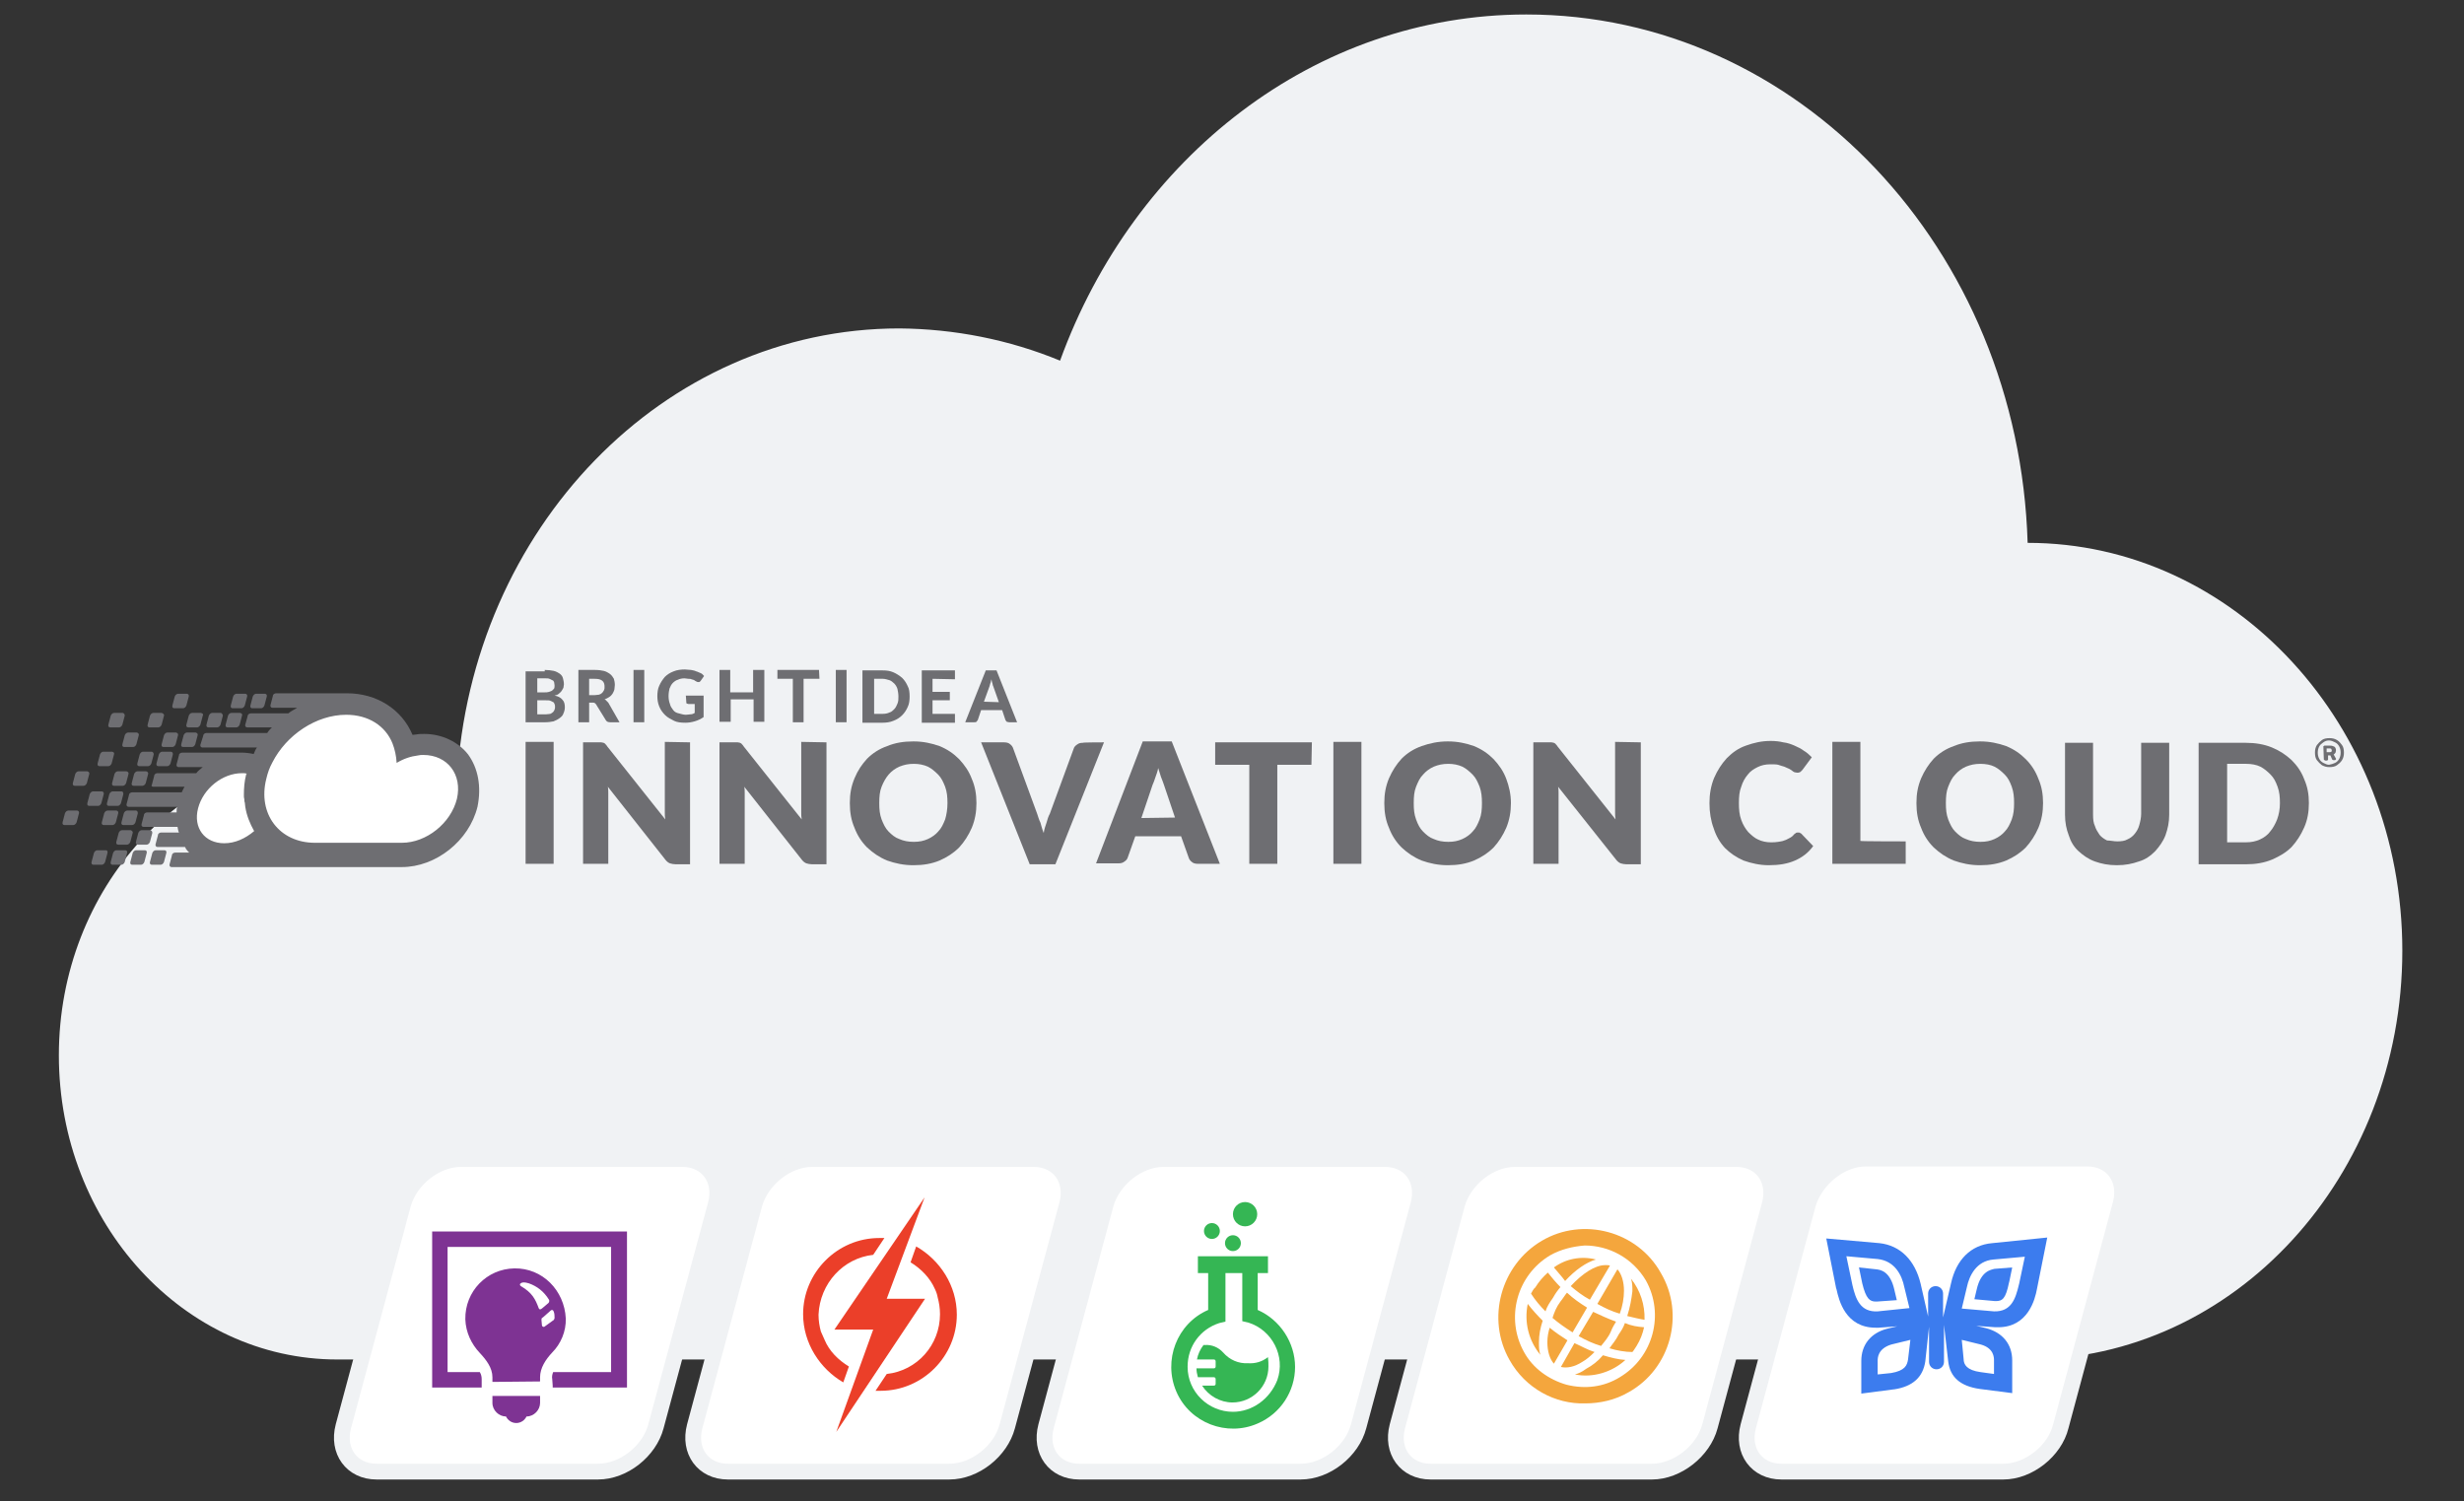 <?xml version="1.0" encoding="utf-8"?>
<!-- Generator: Adobe Illustrator 24.1.2, SVG Export Plug-In . SVG Version: 6.00 Build 0)  -->
<!DOCTYPE svg PUBLIC "-//W3C//DTD SVG 1.1//EN" "http://www.w3.org/Graphics/SVG/1.1/DTD/svg11.dtd">
<svg version="1.1" id="Layer_1" xmlns:x="http://ns.adobe.com/Extensibility/1.0/" xmlns:i="http://ns.adobe.com/AdobeIllustrator/10.0/" xmlns:graph="http://ns.adobe.com/Graphs/1.0/"
	 xmlns="http://www.w3.org/2000/svg" xmlns:xlink="http://www.w3.org/1999/xlink" x="0px" y="0px" viewBox="0 0 527.4 321.3"
	 style="enable-background:new 0 0 527.4 321.3;" xml:space="preserve">
<rect x="0" y="0" width="527.4" height="321.3" fill="#333333" stroke="none"/>
<style type="text/css">
	.st0{fill:#F0F2F4;}
	.st1{fill:#FFFFFF;}
	.st2{fill:#6E6E72;}
	.st3{fill:#FFFFFF;stroke:#F0F2F4;stroke-width:3.379;stroke-miterlimit:10;}
	.st4{fill:#3C7CEE;}
	.st5{fill:#35B654;}
	.st6{fill:#EB3F29;}
	.st7{fill:#F4A63D;}
	.st8{fill:#7E3393;}
</style>
<path id="Path_2373_1_" class="st0" d="M72.2,160.9c9,0.1,17.7,2.2,25.6,6.4c3-54.1,44.2-97,94.7-97c11.8,0.1,23.5,2.4,34.4,6.9
	c15.8-43.5,54.5-74.1,99.8-74.1c58.1,0,105.4,50.2,107.3,113.1l0,0c44.2,0,80.2,39,80.2,87.3S478.3,291,434,291H72.2
	c-32.8,0-59.6-29.1-59.6-65.1C12.6,190.1,39.3,160.9,72.2,160.9z"/>
<polygon class="st1" points="41.8,179.7 39.4,171.1 47.6,163.4 54.9,163.4 65.9,152.5 76.5,150.7 89.2,159.2 96.5,161 100.2,168.5 
	93.3,181.1 65.7,184.1 43.8,183.3 "/>
<g>
	<g>
		<path class="st2" d="M116.6,143.4c0.7,0,1.4,0.1,1.9,0.2c0.5,0.1,1,0.4,1.3,0.6c0.4,0.3,0.6,0.6,0.7,1s0.2,0.8,0.2,1.3
			c0,0.2-0.1,0.5-0.1,0.7c-0.1,0.2-0.2,0.4-0.4,0.7c-0.2,0.3-0.4,0.4-0.6,0.6c-0.2,0.2-0.5,0.3-0.9,0.4c0.7,0.1,1.3,0.4,1.7,0.9
			c0.4,0.4,0.5,1,0.5,1.6c0,0.4-0.1,0.9-0.3,1.3c-0.1,0.4-0.4,0.7-0.8,1s-0.8,0.5-1.3,0.7c-0.5,0.1-1.1,0.2-1.8,0.2h-4.2v-10.9h4.1
			V143.4z M115,145.2v3h1.6c0.3,0,0.6,0,0.9-0.1c0.2-0.1,0.4-0.1,0.7-0.3c0.1-0.1,0.3-0.3,0.4-0.4c0.1-0.2,0.1-0.4,0.1-0.7
			s-0.1-0.5-0.1-0.7c-0.1-0.2-0.2-0.4-0.4-0.4c-0.1-0.1-0.4-0.2-0.6-0.3s-0.5-0.1-0.8-0.1H115L115,145.2z M116.9,152.9
			c0.4,0,0.7-0.1,0.9-0.1c0.2-0.1,0.4-0.2,0.6-0.4s0.2-0.3,0.3-0.5c0.1-0.2,0.1-0.4,0.1-0.6c0-0.2,0-0.4-0.1-0.6
			c-0.1-0.1-0.1-0.4-0.3-0.4c-0.1-0.1-0.4-0.2-0.6-0.3s-0.5-0.1-0.9-0.1H115v3L116.9,152.9L116.9,152.9z"/>
		<path class="st2" d="M132.6,154.6h-2c-0.4,0-0.7-0.1-0.9-0.4l-2.1-3.4c-0.1-0.1-0.1-0.2-0.3-0.3c-0.1-0.1-0.3-0.1-0.4-0.1h-0.8
			v4.2h-2.3v-11.2h3.5c0.8,0,1.5,0.1,1.9,0.2c0.5,0.1,1,0.4,1.4,0.7s0.6,0.7,0.8,1c0.1,0.4,0.2,0.8,0.2,1.3c0,0.4-0.1,0.7-0.1,1
			c-0.1,0.4-0.3,0.7-0.4,0.9c-0.2,0.3-0.4,0.5-0.7,0.7s-0.7,0.4-1,0.5c0.1,0.1,0.3,0.1,0.4,0.3c0.1,0.1,0.2,0.2,0.4,0.4L132.6,154.6
			z M127.2,148.8c0.4,0,0.7-0.1,1-0.1c0.3-0.1,0.5-0.2,0.7-0.4c0.1-0.1,0.3-0.4,0.4-0.6c0.1-0.2,0.1-0.4,0.1-0.7
			c0-0.5-0.1-1-0.5-1.3s-0.9-0.4-1.6-0.4h-1.2v3.5H127.2L127.2,148.8z"/>
		<path class="st2" d="M137.9,154.6h-2.3v-11.2h2.3V154.6z"/>
		<path class="st2" d="M146.8,148.9h3.8v4.6c-0.6,0.4-1.2,0.7-1.9,0.9s-1.3,0.3-2,0.3c-1,0-1.8-0.1-2.4-0.4s-1.4-0.7-1.9-1.2
			s-1-1.1-1.3-1.9c-0.3-0.7-0.4-1.5-0.4-2.2s0.1-1.6,0.4-2.2c0.3-0.7,0.7-1.3,1.2-1.9c0.5-0.5,1.1-0.9,1.9-1.2
			c0.7-0.3,1.6-0.4,2.4-0.4c0.4,0,0.9,0.1,1.3,0.1c0.4,0.1,0.7,0.1,1.1,0.3c0.4,0.1,0.7,0.3,1,0.4c0.3,0.1,0.5,0.4,0.7,0.6l-0.7,1
			c-0.1,0.1-0.2,0.3-0.4,0.3c-0.1,0-0.4,0-0.5-0.1c-0.2-0.1-0.4-0.2-0.5-0.3s-0.4-0.1-0.6-0.2c-0.2-0.1-0.4-0.1-0.7-0.1
			c-0.2,0-0.5-0.1-0.8-0.1c-0.5,0-1,0.1-1.4,0.3c-0.4,0.1-0.8,0.4-1.1,0.7s-0.5,0.7-0.7,1.2c-0.1,0.4-0.2,1-0.2,1.6s0.1,1.2,0.3,1.7
			c0.1,0.5,0.4,0.9,0.7,1.3c0.3,0.4,0.7,0.6,1.2,0.7c0.4,0.1,1,0.3,1.5,0.3c0.4,0,0.7-0.1,1-0.1s0.6-0.1,0.9-0.3v-1.9h-1.3
			c-0.1,0-0.3-0.1-0.4-0.1c-0.1-0.1-0.1-0.1-0.1-0.3L146.8,148.9L146.8,148.9z"/>
		<path class="st2" d="M163.6,143.4v11.1h-2.3v-4.8h-4.9v4.8H154v-11.1h2.3v4.8h4.9v-4.8H163.6z"/>
		<path class="st2" d="M175.4,145.3H172v9.3h-2.3v-9.3h-3.3v-1.9h8.9L175.4,145.3L175.4,145.3z"/>
		<path class="st2" d="M181.2,154.6h-2.3v-11.2h2.3V154.6z"/>
		<path class="st2" d="M194.7,149.1c0,0.8-0.1,1.6-0.4,2.2c-0.3,0.7-0.7,1.3-1.2,1.8s-1.1,0.9-1.9,1.2c-0.7,0.3-1.5,0.4-2.3,0.4
			h-4.3v-11.2h4.3c0.9,0,1.6,0.1,2.3,0.4c0.7,0.3,1.3,0.7,1.9,1.2c0.5,0.5,0.9,1.1,1.2,1.8C194.6,147.4,194.7,148.2,194.7,149.1z
			 M192.3,149.1c0-0.6-0.1-1.1-0.2-1.6c-0.1-0.4-0.4-0.9-0.7-1.2s-0.7-0.6-1-0.7c-0.4-0.1-0.9-0.3-1.4-0.3h-1.9v7.5h1.9
			c0.5,0,1-0.1,1.4-0.3c0.4-0.1,0.7-0.4,1-0.7s0.5-0.7,0.7-1.2S192.3,149.7,192.3,149.1z"/>
		<path class="st2" d="M199.6,145.3v2.8h3.7v1.8h-3.7v2.9h4.8v1.9h-7.1v-11.2h7.1v1.9L199.6,145.3L199.6,145.3z"/>
		<path class="st2" d="M217.7,154.6H216c-0.2,0-0.4-0.1-0.5-0.1c-0.1-0.1-0.2-0.2-0.3-0.4l-0.7-2.1H210l-0.7,2.1
			c-0.1,0.1-0.1,0.2-0.3,0.4c-0.1,0.1-0.3,0.1-0.5,0.1h-1.9l4.4-11.1h2.3L217.7,154.6z M213.8,150.3l-1.2-3.4
			c-0.1-0.1-0.1-0.4-0.2-0.7c-0.1-0.2-0.1-0.5-0.2-0.8c-0.1,0.3-0.1,0.6-0.2,0.8c-0.1,0.2-0.1,0.4-0.2,0.7l-1.2,3.3L213.8,150.3
			L213.8,150.3z"/>
	</g>
	<g>
		<path class="st2" d="M118.5,184.9h-6v-26.1h6V184.9z"/>
		<path class="st2" d="M147.7,158.9V185h-3.1c-0.4,0-0.9-0.1-1.2-0.2s-0.7-0.4-1-0.8l-12.3-15.6c0.1,0.4,0.1,1,0.1,1.3
			c0,0.4,0,0.9,0,1.3v13.9h-5.4v-26h3.2c0.3,0,0.5,0,0.7,0c0.1,0,0.4,0.1,0.5,0.1c0.1,0.1,0.3,0.1,0.4,0.3c0.1,0.1,0.3,0.3,0.4,0.5
			l12.4,15.6c-0.1-0.5-0.1-1-0.1-1.5c0-0.4,0-1,0-1.3v-13.8L147.7,158.9L147.7,158.9z"/>
		<path class="st2" d="M176.9,158.9V185h-3.1c-0.4,0-0.9-0.1-1.2-0.2s-0.7-0.4-1-0.8l-12.3-15.6c0.1,0.4,0.1,1,0.1,1.3
			c0,0.4,0,0.9,0,1.3v13.9H154v-26h3.2c0.3,0,0.5,0,0.7,0s0.4,0.1,0.5,0.1c0.1,0.1,0.3,0.1,0.4,0.3c0.1,0.1,0.3,0.3,0.4,0.5
			l12.4,15.6c-0.1-0.5-0.1-1-0.1-1.5c0-0.4,0-1,0-1.3v-13.8L176.9,158.9L176.9,158.9z"/>
		<path class="st2" d="M209,171.9c0,1.9-0.3,3.6-1,5.3c-0.7,1.6-1.6,3-2.7,4.2c-1.2,1.2-2.6,2.1-4.2,2.8c-1.7,0.7-3.5,1-5.6,1
			s-3.9-0.4-5.6-1c-1.7-0.7-3-1.6-4.3-2.8c-1.2-1.2-2.1-2.6-2.7-4.2c-0.7-1.6-1-3.3-1-5.3s0.3-3.6,1-5.3s1.6-3,2.7-4.2
			c1.2-1.2,2.6-2.1,4.3-2.7c1.7-0.7,3.5-1,5.6-1s3.9,0.4,5.6,1c1.7,0.7,3,1.6,4.2,2.8c1.2,1.3,2.1,2.6,2.7,4.2
			C208.7,168.3,209,170,209,171.9z M202.8,171.9c0-1.3-0.1-2.4-0.5-3.5c-0.4-1-0.8-1.9-1.5-2.6c-0.7-0.7-1.4-1.3-2.2-1.7
			c-0.9-0.4-1.9-0.6-3-0.6c-1.2,0-2.1,0.2-3.1,0.6c-0.9,0.4-1.7,1-2.3,1.7s-1.1,1.6-1.5,2.6s-0.5,2.1-0.5,3.5s0.1,2.4,0.5,3.5
			c0.4,1,0.8,1.9,1.5,2.6c0.7,0.7,1.4,1.3,2.3,1.6c0.9,0.4,1.9,0.6,3.1,0.6c1.2,0,2.1-0.2,3-0.6c0.9-0.4,1.7-1,2.2-1.6
			c0.7-0.7,1.1-1.6,1.5-2.6C202.6,174.4,202.8,173.2,202.8,171.9z"/>
		<path class="st2" d="M236.3,158.9L225.9,185h-5.5L210,158.9h4.9c0.5,0,1,0.1,1.3,0.4c0.3,0.2,0.6,0.6,0.7,1l5.1,13.9
			c0.2,0.6,0.4,1.3,0.7,1.9c0.2,0.7,0.4,1.5,0.7,2.2c0.1-0.8,0.4-1.6,0.6-2.2c0.2-0.7,0.4-1.4,0.7-1.9l5.1-13.9
			c0.1-0.4,0.4-0.7,0.7-0.9c0.4-0.3,0.7-0.4,1.3-0.4C231.6,158.9,236.3,158.9,236.3,158.9z"/>
		<path class="st2" d="M261.1,184.9h-4.7c-0.5,0-1-0.1-1.3-0.4c-0.3-0.2-0.6-0.6-0.7-1l-1.6-4.5H243l-1.6,4.5
			c-0.1,0.4-0.4,0.7-0.7,0.9c-0.4,0.3-0.7,0.4-1.3,0.4h-4.8l10-26.1h6.2L261.1,184.9z M251.5,175l-2.4-7.1c-0.1-0.4-0.4-1-0.6-1.6
			c-0.2-0.6-0.4-1.3-0.6-1.9c-0.1,0.7-0.4,1.4-0.6,2c-0.2,0.6-0.4,1.2-0.6,1.6l-2.4,7.1L251.5,175L251.5,175z"/>
		<path class="st2" d="M280.7,163.7h-7.3v21.2h-6v-21.2h-7.3v-4.8h20.7L280.7,163.7L280.7,163.7z"/>
		<path class="st2" d="M291.4,184.9h-6v-26.1h6V184.9z"/>
		<path class="st2" d="M323.4,171.9c0,1.9-0.3,3.6-1,5.3c-0.7,1.6-1.6,3-2.7,4.2c-1.2,1.2-2.6,2.1-4.2,2.8c-1.7,0.7-3.5,1-5.6,1
			s-3.9-0.4-5.6-1c-1.7-0.7-3-1.6-4.3-2.8c-1.2-1.2-2.1-2.6-2.7-4.2c-0.7-1.6-1-3.3-1-5.3s0.3-3.6,1-5.3c0.7-1.6,1.6-3,2.7-4.2
			c1.2-1.2,2.6-2.1,4.3-2.7c1.7-0.6,3.5-1,5.6-1s3.9,0.4,5.6,1c1.7,0.7,3,1.6,4.2,2.8c1.2,1.3,2.1,2.6,2.7,4.2
			C323,168.3,323.4,170,323.4,171.9z M317.2,171.9c0-1.3-0.1-2.4-0.5-3.5c-0.4-1-0.8-1.9-1.5-2.6c-0.7-0.7-1.4-1.3-2.2-1.7
			c-0.9-0.4-1.9-0.6-3-0.6c-1.2,0-2.1,0.2-3.1,0.6c-0.9,0.4-1.7,1-2.3,1.7c-0.7,0.7-1.1,1.6-1.5,2.6s-0.5,2.1-0.5,3.5
			s0.1,2.4,0.5,3.5s0.8,1.9,1.5,2.6c0.7,0.7,1.4,1.3,2.3,1.6c0.9,0.4,1.9,0.6,3.1,0.6s2.1-0.2,3-0.6c0.9-0.4,1.7-1,2.2-1.6
			c0.7-0.7,1.1-1.6,1.5-2.6S317.2,173.2,317.2,171.9z"/>
		<path class="st2" d="M351.2,158.9V185h-3.1c-0.4,0-0.9-0.1-1.2-0.2s-0.7-0.4-1-0.8l-12.4-15.6c0.1,0.4,0.1,1,0.1,1.3
			c0,0.4,0,0.9,0,1.3v13.9h-5.4v-26h3.2c0.3,0,0.5,0,0.7,0c0.1,0,0.4,0.1,0.5,0.1c0.1,0.1,0.3,0.1,0.4,0.3c0.1,0.1,0.3,0.3,0.4,0.5
			l12.4,15.6c-0.1-0.5-0.1-1-0.1-1.5c0-0.4,0-1,0-1.3v-13.8L351.2,158.9L351.2,158.9z"/>
		<path class="st2" d="M384.9,178.2c0.1,0,0.3,0,0.4,0.1s0.3,0.1,0.4,0.3l2.4,2.5c-1,1.4-2.3,2.4-3.9,3.1c-1.6,0.7-3.4,1-5.6,1
			c-1.9,0-3.7-0.4-5.4-1c-1.6-0.7-2.9-1.6-4-2.7c-1.1-1.2-1.9-2.6-2.4-4.2c-0.6-1.6-0.9-3.4-0.9-5.4c0-1.9,0.3-3.7,1-5.4
			c0.7-1.6,1.6-3,2.7-4.2c1.2-1.2,2.4-2.1,4.1-2.7c1.7-0.6,3.3-1,5.3-1c1,0,1.9,0.1,2.7,0.3c0.9,0.1,1.7,0.4,2.4,0.7
			c0.7,0.3,1.5,0.7,2,1.1c0.7,0.4,1.2,0.9,1.7,1.4l-2,2.7c-0.1,0.1-0.3,0.3-0.4,0.4s-0.4,0.2-0.7,0.2c-0.2,0-0.4-0.1-0.6-0.1
			c-0.2-0.1-0.4-0.2-0.6-0.4c-0.2-0.1-0.4-0.3-0.7-0.4c-0.3-0.1-0.6-0.3-0.9-0.4c-0.4-0.1-0.7-0.2-1.3-0.4c-0.4-0.1-1-0.1-1.7-0.1
			c-1,0-1.9,0.2-2.7,0.6c-0.8,0.4-1.6,0.9-2.1,1.6c-0.6,0.7-1.1,1.6-1.4,2.6c-0.4,1-0.5,2.1-0.5,3.5s0.1,2.5,0.5,3.6
			s0.9,1.9,1.5,2.6c0.7,0.7,1.4,1.3,2.1,1.6c0.8,0.4,1.8,0.6,2.7,0.6c0.6,0,1,0,1.6-0.1c0.4-0.1,0.9-0.1,1.3-0.3
			c0.4-0.1,0.7-0.3,1.1-0.5s0.7-0.4,1-0.8c0.1-0.1,0.3-0.2,0.4-0.3C384.5,178.2,384.7,178.2,384.9,178.2z"/>
		<path class="st2" d="M407.9,180.1v4.8h-15.7v-26.1h6V180C398.2,180.1,407.9,180.1,407.9,180.1z"/>
		<path class="st2" d="M437.3,171.9c0,1.9-0.3,3.6-1,5.3c-0.7,1.6-1.6,3-2.7,4.2c-1.2,1.2-2.6,2.1-4.2,2.8c-1.7,0.7-3.5,1-5.6,1
			s-3.9-0.4-5.6-1c-1.7-0.7-3-1.6-4.3-2.8c-1.2-1.2-2.1-2.6-2.7-4.2c-0.7-1.6-1-3.3-1-5.3s0.3-3.6,1-5.3c0.7-1.6,1.6-3,2.7-4.2
			c1.2-1.2,2.6-2.1,4.3-2.7c1.7-0.7,3.5-1,5.6-1s3.9,0.4,5.6,1c1.7,0.7,3,1.6,4.2,2.8s2.1,2.6,2.7,4.2
			C437,168.3,437.3,170,437.3,171.9z M431.1,171.9c0-1.3-0.1-2.4-0.5-3.5s-0.8-1.9-1.5-2.6c-0.7-0.7-1.4-1.3-2.2-1.7s-1.9-0.6-3-0.6
			c-1.2,0-2.1,0.2-3.1,0.6c-0.9,0.4-1.7,1-2.3,1.7c-0.7,0.7-1.1,1.6-1.5,2.6s-0.5,2.1-0.5,3.5s0.1,2.4,0.5,3.5
			c0.4,1,0.8,1.9,1.5,2.6c0.7,0.7,1.4,1.3,2.3,1.6c0.9,0.4,1.9,0.6,3.1,0.6s2.1-0.2,3-0.6c0.9-0.4,1.7-1,2.2-1.6
			c0.7-0.7,1.1-1.6,1.5-2.6C431,174.3,431.1,173.2,431.1,171.9z"/>
		<path class="st2" d="M453.2,180.1c0.8,0,1.6-0.1,2.1-0.4c0.7-0.3,1.2-0.7,1.6-1.2s0.8-1.1,1-1.9c0.2-0.7,0.4-1.6,0.4-2.4V159h6
			v15.4c0,1.6-0.3,3-0.8,4.4c-0.5,1.3-1.3,2.4-2.2,3.4c-1,1-2.1,1.8-3.5,2.2c-1.4,0.5-2.9,0.8-4.7,0.8c-1.8,0-3.3-0.3-4.7-0.8
			c-1.4-0.5-2.5-1.3-3.5-2.2s-1.7-2.1-2.1-3.4c-0.5-1.3-0.8-2.7-0.8-4.4V159h6v15.4c0,1,0.1,1.8,0.4,2.4c0.2,0.7,0.6,1.3,1,1.9
			c0.4,0.5,1,0.9,1.6,1.2C451.7,179.9,452.4,180.1,453.2,180.1z"/>
		<path class="st2" d="M494.2,171.9c0,1.9-0.3,3.6-1,5.2c-0.7,1.6-1.6,3-2.7,4.2c-1.2,1.2-2.6,2-4.2,2.7c-1.7,0.7-3.5,1-5.6,1h-10.1
			v-26h10.1c2,0,3.9,0.3,5.6,1s3,1.6,4.2,2.7c1.2,1.2,2.1,2.5,2.7,4.1C493.9,168.4,494.2,170,494.2,171.9z M488,171.9
			c0-1.3-0.1-2.4-0.5-3.5s-0.8-1.9-1.5-2.6c-0.7-0.7-1.4-1.3-2.2-1.7s-1.9-0.6-3-0.6h-4.1v16.8h4c1.2,0,2.1-0.2,3-0.6
			c0.9-0.4,1.7-1,2.2-1.7c0.6-0.7,1.1-1.6,1.5-2.6C487.8,174.3,488,173.2,488,171.9z"/>
	</g>
	<g>
		<path class="st2" d="M23,182.6l-0.5,1.9c-0.1,0.3-0.4,0.6-0.7,0.6H20c-0.3,0-0.5-0.2-0.4-0.6l0.5-1.9c0.1-0.3,0.4-0.6,0.7-0.6h1.9
			C22.9,182,23.1,182.2,23,182.6z"/>
		<path class="st2" d="M27.2,182.6l-0.5,1.9c-0.1,0.3-0.4,0.6-0.7,0.6h-1.9c-0.3,0-0.5-0.2-0.4-0.6l0.5-1.9c0.1-0.3,0.4-0.6,0.7-0.6
			h1.9C27.1,182,27.3,182.2,27.2,182.6z"/>
		<path class="st2" d="M31.4,182.6l-0.5,1.9c-0.1,0.3-0.4,0.6-0.7,0.6h-1.9c-0.3,0-0.5-0.2-0.4-0.6l0.5-1.9c0.1-0.3,0.4-0.6,0.7-0.6
			H31C31.3,182,31.5,182.2,31.4,182.6z"/>
		<path class="st2" d="M35.6,182.6l-0.5,1.9c-0.1,0.3-0.4,0.6-0.7,0.6h-1.9c-0.3,0-0.5-0.2-0.4-0.6l0.5-1.9c0.1-0.3,0.4-0.6,0.7-0.6
			h1.9C35.5,182,35.7,182.2,35.6,182.6z"/>
		<path class="st2" d="M22.2,170l-0.5,1.9c-0.1,0.3-0.4,0.6-0.7,0.6h-1.9c-0.3,0-0.5-0.2-0.4-0.6l0.5-1.9c0.1-0.3,0.4-0.6,0.7-0.6
			h1.9C22,169.4,22.3,169.6,22.2,170z"/>
		<path class="st2" d="M26.4,170l-0.5,1.9c-0.1,0.3-0.4,0.6-0.7,0.6h-1.9c-0.3,0-0.5-0.2-0.4-0.6l0.5-1.9c0.1-0.3,0.4-0.6,0.7-0.6
			H26C26.3,169.4,26.4,169.6,26.4,170z"/>
		<path class="st2" d="M19.1,165.7l-0.5,1.9c-0.1,0.3-0.4,0.6-0.7,0.6H16c-0.3,0-0.5-0.2-0.4-0.6l0.5-1.9c0.1-0.3,0.4-0.6,0.7-0.6
			h1.9C19,165.2,19.2,165.4,19.1,165.7z"/>
		<path class="st2" d="M27.5,165.7l-0.5,1.9c-0.1,0.3-0.4,0.6-0.7,0.6h-1.9c-0.3,0-0.5-0.2-0.4-0.6l0.5-1.9c0.1-0.3,0.4-0.6,0.7-0.6
			h1.9C27.4,165.2,27.6,165.4,27.5,165.7z"/>
		<path class="st2" d="M31.7,165.7l-0.5,1.9c-0.1,0.3-0.4,0.6-0.7,0.6h-1.9c-0.3,0-0.5-0.2-0.4-0.6l0.5-1.9c0.1-0.3,0.4-0.6,0.7-0.6
			h1.9C31.6,165.2,31.8,165.4,31.7,165.7z"/>
		<path class="st2" d="M24.4,161.5l-0.5,1.9c-0.1,0.3-0.4,0.6-0.7,0.6h-1.9c-0.3,0-0.5-0.2-0.4-0.6l0.5-1.9c0.1-0.3,0.4-0.6,0.7-0.6
			H24C24.4,161,24.5,161.2,24.4,161.5z"/>
		<path class="st2" d="M32.9,161.5l-0.5,1.9c-0.1,0.3-0.4,0.6-0.7,0.6h-1.9c-0.3,0-0.5-0.2-0.4-0.6l0.5-1.9c0.1-0.3,0.4-0.6,0.7-0.6
			h1.9C32.8,161,32.9,161.2,32.9,161.5z"/>
		<path class="st2" d="M37,161.5l-0.5,1.9c-0.1,0.3-0.4,0.6-0.7,0.6h-1.9c-0.3,0-0.5-0.2-0.4-0.6l0.5-1.9c0.1-0.3,0.4-0.6,0.7-0.6
			h1.9C37,161,37,161.2,37,161.5z"/>
		<path class="st2" d="M28.4,178.3l-0.5,1.9c-0.1,0.3-0.4,0.6-0.7,0.6h-1.9c-0.3,0-0.5-0.2-0.4-0.6l0.5-1.9c0.1-0.3,0.4-0.6,0.7-0.6
			H28C28.2,177.8,28.5,178,28.4,178.3z"/>
		<path class="st2" d="M32.6,178.3l-0.5,1.9c-0.1,0.3-0.4,0.6-0.7,0.6h-1.9c-0.3,0-0.5-0.2-0.4-0.6l0.5-1.9c0.1-0.3,0.4-0.6,0.7-0.6
			h1.9C32.5,177.8,32.6,178,32.6,178.3z"/>
		<path class="st2" d="M16.9,174.1l-0.5,1.9c-0.1,0.3-0.4,0.6-0.7,0.6h-1.9c-0.3,0-0.5-0.2-0.4-0.6l0.5-1.9c0.1-0.3,0.4-0.6,0.7-0.6
			h1.9C16.8,173.5,17,173.8,16.9,174.1z"/>
		<path class="st2" d="M25.3,174.1l-0.5,1.9c-0.1,0.3-0.4,0.6-0.7,0.6h-1.9c-0.3,0-0.5-0.2-0.4-0.6l0.5-1.9c0.1-0.3,0.4-0.6,0.7-0.6
			h1.9C25.2,173.5,25.4,173.8,25.3,174.1z"/>
		<path class="st2" d="M29.5,174.1L29,176c-0.1,0.3-0.4,0.6-0.7,0.6h-1.9c-0.3,0-0.5-0.2-0.4-0.6l0.5-1.9c0.1-0.3,0.4-0.6,0.7-0.6
			h1.9C29.4,173.5,29.5,173.8,29.5,174.1z"/>
		<path class="st2" d="M29.7,157.4l-0.5,1.9c-0.1,0.3-0.4,0.6-0.7,0.6h-1.9c-0.3,0-0.5-0.2-0.4-0.6l0.5-1.9c0.1-0.3,0.4-0.6,0.7-0.6
			h1.9C29.6,156.9,29.8,157.1,29.7,157.4z"/>
		<path class="st2" d="M38.1,157.4l-0.5,1.9c-0.1,0.3-0.4,0.6-0.7,0.6H35c-0.3,0-0.5-0.2-0.4-0.6l0.5-1.9c0.1-0.3,0.4-0.6,0.7-0.6
			h1.9C38,156.9,38.2,157.1,38.1,157.4z"/>
		<path class="st2" d="M42.3,157.4l-0.5,1.9c-0.1,0.3-0.4,0.6-0.7,0.6h-1.9c-0.3,0-0.5-0.2-0.4-0.6l0.5-1.9c0.1-0.3,0.4-0.6,0.7-0.6
			h1.9C42.2,156.9,42.4,157.1,42.3,157.4z"/>
		<path class="st2" d="M26.7,153.2l-0.5,1.9c-0.1,0.3-0.4,0.6-0.7,0.6h-1.9c-0.3,0-0.5-0.2-0.4-0.6l0.5-1.9c0.1-0.3,0.4-0.6,0.7-0.6
			h1.9C26.6,152.7,26.7,152.9,26.7,153.2z"/>
		<path class="st2" d="M35.1,153.2l-0.5,1.9c-0.1,0.3-0.4,0.6-0.7,0.6H32c-0.3,0-0.5-0.2-0.4-0.6l0.5-1.9c0.1-0.3,0.4-0.6,0.7-0.6
			h1.8C34.9,152.7,35.2,152.9,35.1,153.2z"/>
		<path class="st2" d="M43.4,153.2l-0.5,1.9c-0.1,0.3-0.4,0.6-0.7,0.6h-1.9c-0.3,0-0.5-0.2-0.4-0.6l0.5-1.9c0.1-0.3,0.4-0.6,0.7-0.6
			H43C43.4,152.7,43.6,152.9,43.4,153.2z"/>
		<path class="st2" d="M40.4,149.1l-0.5,1.9c-0.1,0.3-0.4,0.6-0.7,0.6h-1.9c-0.3,0-0.5-0.2-0.4-0.6l0.5-1.9c0.1-0.3,0.4-0.6,0.7-0.6
			H40C40.3,148.5,40.5,148.8,40.4,149.1z"/>
		<path class="st2" d="M47.7,153.2l-0.5,1.9c-0.1,0.3-0.4,0.6-0.7,0.6h-1.9c-0.3,0-0.5-0.2-0.4-0.6l0.5-1.9c0.1-0.3,0.4-0.6,0.7-0.6
			h1.9C47.5,152.7,47.7,152.9,47.7,153.2z"/>
		<path class="st2" d="M51.8,153.2l-0.5,1.9c-0.1,0.3-0.4,0.6-0.7,0.6h-1.9c-0.3,0-0.5-0.2-0.4-0.6l0.5-1.9c0.1-0.3,0.4-0.6,0.7-0.6
			h1.9C51.8,152.7,51.9,152.9,51.8,153.2z"/>
		<path class="st2" d="M52.9,149.1l-0.5,1.9c-0.1,0.3-0.4,0.6-0.7,0.6h-1.9c-0.3,0-0.5-0.2-0.4-0.6l0.5-1.9c0.1-0.3,0.4-0.6,0.7-0.6
			h1.9C52.8,148.5,53,148.8,52.9,149.1z"/>
		<path class="st2" d="M57.1,149.1l-0.5,1.9c-0.1,0.3-0.4,0.6-0.7,0.6H54c-0.3,0-0.5-0.2-0.4-0.6l0.5-1.9c0.1-0.3,0.4-0.6,0.7-0.6
			h1.9C57,148.5,57.2,148.8,57.1,149.1z"/>
		<path class="st2" d="M100.2,161.5c-2.1-2.7-5.6-4.4-9.4-4.4c-0.6,0-1.1,0-1.6,0.1c-0.3,0-0.6,0.1-0.9,0.1c-2.3-5.5-7.7-8.9-14-8.9
			H59.6l0,0h-0.5c-0.3,0-0.7,0.2-0.7,0.6l-0.5,1.9c-0.1,0.3,0.1,0.6,0.4,0.6h1.4h0.5h3.4c-0.6,0.4-1.3,0.7-1.9,1.2h-6.1h-1.4h-0.5
			c-0.3,0-0.7,0.2-0.7,0.6l-0.5,1.8c-0.1,0.3,0.1,0.6,0.4,0.6h1.4h0.5h3.4c-0.4,0.4-0.7,0.7-1,1.2H44.7l0,0h-0.5
			c-0.3,0-0.7,0.2-0.7,0.6l-0.6,1.9c-0.1,0.3,0.1,0.6,0.4,0.6h1.4h0.6H55c-0.3,0.4-0.5,0.9-0.7,1.4c-0.9-0.2-1.8-0.3-2.6-0.3h-0.1
			H40l0,0h-1c-0.3,0-0.7,0.2-0.7,0.6l-0.5,1.9c-0.1,0.3,0.1,0.6,0.4,0.6h1.9h0.1h3.2c-0.5,0.4-1,0.8-1.4,1.3h-6.4h-1.2h-0.7
			c-0.3,0-0.7,0.2-0.7,0.6l-0.5,1.9c-0.2,0.2,0,0.4,0.3,0.4h1.6l0,0h5.1c-0.2,0.4-0.4,0.7-0.6,1.2H28.8l0,0h-0.5
			c-0.3,0-0.7,0.2-0.7,0.6l-0.5,1.9c-0.1,0.3,0.1,0.6,0.4,0.6h1.4h0.5h8.5c-0.1,0.4-0.1,0.8-0.1,1.2H32l0,0h-0.5
			c-0.3,0-0.7,0.2-0.7,0.6l-0.5,1.9c-0.1,0.3,0.1,0.6,0.4,0.6h1.4h0.5H38c0.1,0.4,0.1,0.8,0.3,1.2h-1.8H35h-0.5
			c-0.3,0-0.7,0.2-0.7,0.6l-0.5,1.9c-0.1,0.3,0.1,0.6,0.4,0.6H35l0,0h4.6c0.1,0.1,0.1,0.2,0.2,0.4c0.2,0.3,0.5,0.6,0.7,0.8H38l0,0
			h-0.5c-0.3,0-0.7,0.2-0.7,0.6l-0.5,1.9c-0.1,0.3,0.1,0.6,0.4,0.6h1.4h0.5h13.1l0,0h15.8H86c7.3,0,14.4-5.6,16.2-12.9
			C103.1,168.3,102.3,164.4,100.2,161.5z M48,180.5c-4.2,0-6.7-3.3-5.6-7.5c1.1-4.2,5.2-7.5,9.4-7.5c0.4,0,0.7,0,1,0.1
			c0,0.1,0,0.1-0.1,0.1c-0.4,1.6-0.5,3-0.5,4.5c0,0.3,0,0.6,0.1,0.9c0,0.2,0,0.5,0.1,0.7c0,0.3,0.1,0.6,0.1,0.9
			c0.3,1.9,1,3.6,1.9,5.2C52.5,179.5,50.3,180.5,48,180.5z M97.8,171c-1.3,5.2-6.5,9.4-11.8,9.4H67.4c-7.6,0-12.3-6.2-10.4-13.7
			c0.3-1.3,0.7-2.4,1.3-3.5c3-5.9,9.4-10.2,15.8-10.2c4.8,0,8.4,2.4,9.9,6.1c0.5,1.3,0.8,2.6,0.9,4.2c1.5-0.9,3-1.4,4.6-1.6
			c0.4-0.1,0.7-0.1,1.1-0.1C95.8,161.6,99,165.8,97.8,171z"/>
	</g>
	<g>
		<path class="st2" d="M497,163.8c-0.4-0.3-0.8-0.7-1.1-1.1c-0.3-0.4-0.4-1-0.4-1.6s0.1-1.1,0.4-1.6c0.3-0.4,0.7-0.8,1.1-1.1
			s1-0.4,1.6-0.4s1.1,0.1,1.6,0.4s0.8,0.7,1.1,1.1c0.3,0.4,0.4,1,0.4,1.6s-0.1,1.1-0.4,1.6s-0.7,0.8-1.1,1.1s-1,0.4-1.6,0.4
			S497.6,164.1,497,163.8z M499.8,163.3c0.4-0.2,0.7-0.5,0.9-0.9s0.3-0.8,0.3-1.3s-0.1-0.9-0.3-1.3s-0.5-0.7-0.9-0.9
			s-0.8-0.4-1.3-0.4c-0.4,0-0.8,0.1-1.2,0.4s-0.7,0.5-0.9,0.9c-0.2,0.4-0.3,0.8-0.3,1.3s0.1,0.9,0.3,1.3c0.2,0.4,0.5,0.7,0.9,0.9
			s0.8,0.4,1.2,0.4C499,163.6,499.4,163.5,499.8,163.3z M497.4,162.6L497.4,162.6l-0.1-2.8c0-0.1,0-0.1,0.1-0.1l0.1-0.1h1.2
			c0.4,0,0.7,0.1,0.9,0.2s0.4,0.4,0.4,0.8c0,0.2-0.1,0.4-0.1,0.5c-0.1,0.1-0.2,0.3-0.4,0.4l0.5,0.9v0.1c0,0.1,0,0.1-0.1,0.1
			c0,0.1-0.1,0.1-0.1,0.1h-0.4c-0.1,0-0.2-0.1-0.2-0.1l-0.4-0.9h-0.5v0.9c0,0.1,0,0.1-0.1,0.1l-0.1,0.1h-0.4
			C497.5,162.7,497.5,162.7,497.4,162.6z M498.7,161c0.3,0,0.4-0.1,0.4-0.4c0-0.1-0.1-0.2-0.1-0.3c-0.1-0.1-0.2-0.1-0.4-0.1H498v0.8
			H498.7z"/>
	</g>
</g>
<path id="Path_2415_3_" class="st3" d="M428.8,315h-47.5c-5.3,0-8.5-4.4-7.1-9.7l12.8-47.6c1.6-5.3,7-9.7,12.3-9.7h47.5
	c5.3,0,8.5,4.4,7.1,9.7l-12.8,47.6C439.8,310.6,434.2,315,428.8,315z"/>
<path id="Path_2416_3_" class="st3" d="M353.6,315h-47.4c-5.3,0-8.5-4.4-7.1-9.7l12.8-47.6c1.5-5.2,6.9-9.6,12.3-9.6h47.5
	c5.3,0,8.5,4.4,7.1,9.7L366,305.3C364.6,310.6,359,315,353.6,315z"/>
<path id="Path_2418_3_" class="st3" d="M278.4,315H231c-5.3,0-8.5-4.4-7.1-9.7l12.8-47.6c1.5-5.2,6.9-9.6,12.3-9.6h47.5
	c5.3,0,8.5,4.4,7.1,9.7l-12.8,47.5C289.4,310.6,283.9,315,278.4,315z"/>
<path id="Path_1876_5_" class="st3" d="M203.2,315h-47.4c-5.3,0-8.5-4.4-7.1-9.7l12.8-47.6c1.5-5.2,6.9-9.6,12.3-9.6h47.5
	c5.3,0,8.5,4.4,7.1,9.7l-12.8,47.5C214.2,310.6,208.7,315,203.2,315z"/>
<path id="Path_2537_3_" class="st4" d="M426.4,266.1c-4.6,0.4-7.7,3.6-8.8,8.6l-1.7,7.3v-5.1c0-0.9-0.7-1.6-1.6-1.6
	s-1.6,0.7-1.6,1.6v4.9l-1.6-7c-1.2-5-4.3-8.2-8.8-8.7l-11.4-1l2.1,10.6l0.1,0.3c0.5,2.3,1.9,8.2,8.4,8.2h0.6l4-0.3l-2.1,0.5
	c-3.6,0.9-5.6,3.5-5.6,6.9v7l6.9-0.9h0.1c4-0.6,6.2-2.6,6.7-6l0.8-7.4v7.5c0,0.9,0.7,1.6,1.6,1.6c0.9,0,1.6-0.7,1.6-1.6l0,0v-7.9
	l0.9,7.8c0.4,3.4,2.6,5.3,6.7,5.9l7,0.9v-7c0-3.5-2.1-6-5.6-6.9l-2.1-0.5l4.1,0.3h0.6c6.4,0,7.9-6,8.3-8.2l2.2-11L426.4,266.1z
	 M401.9,280.7c-3.7,0.2-4.7-2.6-5.4-5.6l-1.3-6.2l6.7,0.6c3.7,0.4,5.2,3.5,5.7,6l1.1,4.5L401.9,280.7z M408.4,291
	c-0.2,1.3-0.7,2.4-3.6,2.9l-2.9,0.3v-2.9c0-0.6,0-2.6,2.9-3.5l4.1-1L408.4,291z M426.8,291.2v2.9l-2.9-0.4c-2.9-0.4-3.6-1.6-3.6-2.8
	l-0.4-4.1l4.1,1C426.8,288.6,426.8,290.6,426.8,291.2L426.8,291.2z M432.2,274.7l-0.1,0.4c-0.7,2.9-1.6,5.7-5.3,5.6l-6.9-0.6
	l1.1-4.6c0.5-2.4,2-5.6,5.7-5.9l6.7-0.6L432.2,274.7z"/>
<path id="Path_2538_3_" class="st4" d="M423.1,276l-0.5,2.1l4.4,0.4h0.2c1.4,0,2.1-0.5,2.8-3.9l0.1-0.4l0.6-2.9l-3.8,0.3
	C426.2,271.8,424,272,423.1,276z"/>
<path id="Path_2539_3_" class="st4" d="M401.6,271.7l-3.7-0.4l0.7,3.4c0.8,3.3,1.6,3.9,2.9,3.9h0.2l4.3-0.3l-0.5-2.1
	C404.6,272,402.4,271.8,401.6,271.7z"/>
<path id="Path_2540_3_" class="st5" d="M271.5,292.5c0,4.3-3.5,7.7-7.7,7.7c-2.6,0-5.1-1.4-6.5-3.6h2.5c0.3,0,0.4-0.2,0.4-0.4
	c0,0,0,0,0-0.1v-0.9c0-0.3-0.2-0.4-0.4-0.4c0,0,0,0-0.1,0h-3.3c-0.2-0.7-0.3-1.3-0.3-1.9h3.7c0.3,0,0.4-0.2,0.4-0.4c0,0,0,0,0-0.1
	v-1c0-0.3-0.2-0.4-0.4-0.4c0,0,0,0-0.1,0h-3.5c0.2-1.1,0.7-2.2,1.4-3.1h0.3c1.5-0.1,2.9,0.5,3.9,1.6c1.4,1.6,3.3,2.4,5.3,2.3
	c1.6,0.1,3-0.3,4.3-1.3C271.5,291.3,271.5,291.9,271.5,292.5z"/>
<circle id="Ellipse_111_2_" class="st5" cx="263.9" cy="266.1" r="1.7"/>
<circle id="Ellipse_112_2_" class="st5" cx="259.4" cy="263.5" r="1.7"/>
<circle id="Ellipse_113_2_" class="st5" cx="266.5" cy="259.9" r="2.6"/>
<path id="Path_2541_3_" class="st5" d="M269.2,280.4v-7.9h2.2v-3.6h-15v3.6h2.2v7.9c-6.7,2.9-9.7,10.8-6.8,17.5
	c2.9,6.7,10.8,9.7,17.4,6.8c4.9-2.1,8-6.9,8-12.1S274,282.5,269.2,280.4z M263.9,302.2c-5.3,0-9.7-4.3-9.7-9.6c0,0,0,0,0-0.1
	c0-4.3,2.7-8,6.8-9.3l1.3-0.3v-10.4h3.6v10.3l1.3,0.3c5.1,1.6,8,7.2,6.2,12.3C271.8,299.5,268,302.2,263.9,302.2L263.9,302.2z"/>
<g>
	<polygon class="st6" points="198,278 189.8,278 197.9,256.3 178.6,284.6 186.9,284.6 179,306.5 	"/>
	<path class="st6" d="M186.9,268.6l2.4-3.6c-0.3,0-0.8,0-1.1,0c-9,0-16.3,7.4-16.3,16.3c0,6.2,3.6,11.7,8.6,14.6l1.2-3.4
		c-2.3-1.4-4.2-3.3-5.2-5.7c-0.3-0.6-0.5-1.2-0.8-1.8c-0.3-1.1-0.5-2.3-0.5-3.6C175.5,274.7,180.5,269.3,186.9,268.6z M196.1,266.8
		l-1.2,3.4c2.3,1.4,4.2,3.4,5.2,5.7c0.3,0.6,0.5,1.2,0.6,1.8c0.3,1.1,0.5,2.3,0.5,3.6c0,6.6-4.9,12.1-11.4,12.8l-2.4,3.6
		c0.3,0,0.8,0,1.1,0c9,0,16.3-7.4,16.3-16.3C204.8,275.2,201.2,269.7,196.1,266.8z"/>
</g>
<g>
	<g>
		<path class="st7" d="M337.9,286c1.6,0.9,3.1,1.6,4.8,2.1c0.8-1,1.6-1.9,2.1-3.1c0.3-0.8,0.8-1.6,1.1-2.1c-1.7-0.6-3.4-1.4-4.9-2.1
			L337.9,286z M332.3,282.1c1.3,1.1,2.7,2.1,4.3,3.1l3.1-5.3c-1.6-1-2.9-1.9-4.3-3.2c-0.5,0.6-0.9,1.3-1.4,1.9
			C333.1,279.8,332.7,280.9,332.3,282.1z M332.3,282.1c1.3,1.1,2.7,2.1,4.3,3.1l3.1-5.3c-1.6-1-2.9-1.9-4.3-3.2
			c-0.5,0.6-0.9,1.3-1.4,1.9C333.1,279.8,332.7,280.9,332.3,282.1z M337.9,286c1.6,0.9,3.1,1.6,4.8,2.1c0.8-1,1.6-1.9,2.1-3.1
			c0.3-0.8,0.8-1.6,1.1-2.1c-1.7-0.6-3.4-1.4-4.9-2.1L337.9,286z M332.3,282.1c1.3,1.1,2.7,2.1,4.3,3.1l3.1-5.3
			c-1.6-1-2.9-1.9-4.3-3.2c-0.5,0.6-0.9,1.3-1.4,1.9C333.1,279.8,332.7,280.9,332.3,282.1z M337.9,286c1.6,0.9,3.1,1.6,4.8,2.1
			c0.8-1,1.6-1.9,2.1-3.1c0.3-0.8,0.8-1.6,1.1-2.1c-1.7-0.6-3.4-1.4-4.9-2.1L337.9,286z M332.3,282.1c1.3,1.1,2.7,2.1,4.3,3.1
			l3.1-5.3c-1.6-1-2.9-1.9-4.3-3.2c-0.5,0.6-0.9,1.3-1.4,1.9C333.1,279.8,332.7,280.9,332.3,282.1z M332.3,282.1
			c1.3,1.1,2.7,2.1,4.3,3.1l3.1-5.3c-1.6-1-2.9-1.9-4.3-3.2c-0.5,0.6-0.9,1.3-1.4,1.9C333.1,279.8,332.7,280.9,332.3,282.1z
			 M332.3,282.1c1.3,1.1,2.7,2.1,4.3,3.1l3.1-5.3c-1.6-1-2.9-1.9-4.3-3.2c-0.5,0.6-0.9,1.3-1.4,1.9
			C333.1,279.8,332.7,280.9,332.3,282.1z M331.2,287.3c0,1.9,0.5,3.6,1.4,4.6l2.9-5c-1.4-0.9-2.6-1.7-3.8-2.7
			C331.4,285.1,331.2,286.2,331.2,287.3z M329.7,290c-0.3-0.9-0.3-1.7-0.3-2.7c0-1.6,0.3-3.1,0.8-4.6c-1.1-1.1-2.2-2.3-3.2-3.6
			C326.2,283,327.2,287,329.7,290z M332.3,282.1c1.3,1.1,2.7,2.1,4.3,3.1l3.1-5.3c-1.6-1-2.9-1.9-4.3-3.2c-0.5,0.6-0.9,1.3-1.4,1.9
			C333.1,279.8,332.7,280.9,332.3,282.1z M341.9,279.1c1.6,0.9,3.1,1.6,4.8,2.1c0.6-1.6,0.9-3.4,0.9-4.9c0-1.9-0.5-3.6-1.4-4.6
			L341.9,279.1z M334.1,292.6c1.3,0.3,2.9,0,4.6-1.1c0.9-0.5,1.8-1.3,2.6-2.1c-1.6-0.5-2.9-1.3-4.3-1.9L334.1,292.6z M337.9,286
			c1.6,0.9,3.1,1.6,4.8,2.1c0.8-1,1.6-1.9,2.1-3.1c0.3-0.8,0.8-1.6,1.1-2.1c-1.7-0.6-3.4-1.4-4.9-2.1L337.9,286z M344.5,288.6
			c1.6,0.5,3.4,0.8,4.9,0.8c0.3-0.3,0.6-0.9,0.9-1.3c0.8-1.3,1.3-2.6,1.6-4c-1.4-0.1-2.7-0.3-4.1-0.9c-0.3,0.9-0.8,1.7-1.3,2.4
			C345.8,287,345.1,287.7,344.5,288.6z M337.1,294.2c3.8,0.8,8-0.5,10.8-3.1c-1.6-0.1-3.1-0.5-4.8-1c-1.1,1.3-2.3,2.2-3.6,2.9
			C338.7,293.6,337.9,294,337.1,294.2z M348.3,281.7c1.3,0.3,2.4,0.6,3.7,0.8c0.1-3.2-0.9-6.3-2.9-8.8c0.3,0.9,0.3,1.7,0.3,2.7
			C349.2,278.1,348.9,279.8,348.3,281.7z M336.2,275.3c1.3,1.1,2.6,2.1,4.1,2.9l4.3-7.3c-0.3-0.1-0.6-0.1-1-0.1
			C341.4,270.8,338.7,272.6,336.2,275.3z M332.6,271.3c0.8,1,1.6,1.8,2.4,2.9c2.1-2.3,4.5-4,6.6-4.6
			C338.5,268.8,335.2,269.4,332.6,271.3z M327.7,276.9L327.7,276.9c0.9,1.4,1.9,2.6,3.1,3.8c0.3-1,0.9-1.9,1.6-2.9
			c0.5-0.9,1-1.6,1.6-2.3c-1-1-1.9-2.1-2.7-3.1c-1,0.9-1.9,1.9-2.7,3.2C328.2,275.9,328,276.4,327.7,276.9z M332.3,282.1
			c1.3,1.1,2.7,2.1,4.3,3.1l3.1-5.3c-1.6-1-2.9-1.9-4.3-3.2c-0.5,0.6-0.9,1.3-1.4,1.9C333.1,279.8,332.7,280.9,332.3,282.1z
			 M332.3,282.1c1.3,1.1,2.7,2.1,4.3,3.1l3.1-5.3c-1.6-1-2.9-1.9-4.3-3.2c-0.5,0.6-0.9,1.3-1.4,1.9
			C333.1,279.8,332.7,280.9,332.3,282.1z M332.3,282.1c1.3,1.1,2.7,2.1,4.3,3.1l3.1-5.3c-1.6-1-2.9-1.9-4.3-3.2
			c-0.5,0.6-0.9,1.3-1.4,1.9C333.1,279.8,332.7,280.9,332.3,282.1z M337.9,286c1.6,0.9,3.1,1.6,4.8,2.1c0.8-1,1.6-1.9,2.1-3.1
			c0.3-0.8,0.8-1.6,1.1-2.1c-1.7-0.6-3.4-1.4-4.9-2.1L337.9,286z M332.3,282.1c1.3,1.1,2.7,2.1,4.3,3.1l3.1-5.3
			c-1.6-1-2.9-1.9-4.3-3.2c-0.5,0.6-0.9,1.3-1.4,1.9C333.1,279.8,332.7,280.9,332.3,282.1z M337.9,286c1.6,0.9,3.1,1.6,4.8,2.1
			c0.8-1,1.6-1.9,2.1-3.1c0.3-0.8,0.8-1.6,1.1-2.1c-1.7-0.6-3.4-1.4-4.9-2.1L337.9,286z M332.3,282.1c1.3,1.1,2.7,2.1,4.3,3.1
			l3.1-5.3c-1.6-1-2.9-1.9-4.3-3.2c-0.5,0.6-0.9,1.3-1.4,1.9C333.1,279.8,332.7,280.9,332.3,282.1z M337.9,286
			c1.6,0.9,3.1,1.6,4.8,2.1c0.8-1,1.6-1.9,2.1-3.1c0.3-0.8,0.8-1.6,1.1-2.1c-1.7-0.6-3.4-1.4-4.9-2.1L337.9,286z"/>
	</g>
	<path class="st7" d="M323.1,291.1c-5-8.8-1.9-20.3,6.9-25.5l0,0c8.8-5.2,20.5-2.1,25.5,6.9c5.2,8.8,2.1,20.5-6.9,25.5
		c-2.9,1.7-6.2,2.4-9.3,2.4C332.9,300.6,326.5,297.2,323.1,291.1z M331.8,268.7c-7.2,4.3-9.6,13.5-5.6,20.7c1.9,3.5,5.3,5.9,9.1,7
		c4,1,8,0.5,11.4-1.6c7.2-4.3,9.6-13.5,5.6-20.7c-2.9-4.9-8-7.5-13.1-7.5C336.7,266.8,334.1,267.4,331.8,268.7z"/>
</g>
<path id="Path_1876_3_" class="st3" d="M128,315H80.6c-5.3,0-8.5-4.4-7.1-9.7l12.8-47.6c1.5-5.2,6.9-9.6,12.3-9.6h47.5
	c5.3,0,8.5,4.4,7.1,9.7l-12.8,47.5C139,310.6,133.5,315,128,315z"/>
<g>
	<g>
		<path class="st8" d="M105.4,298.7l0,1.6c0,1.6,1.4,2.9,2.9,2.9c0.4,0.8,1.2,1.4,2.2,1.4s1.8-0.6,2.2-1.4c1.6,0,2.9-1.4,2.9-2.9
			l0-1.5H105.4z"/>
	</g>
	<g>
		<path class="st8" d="M92.5,263.6V297h10.6v-0.3v-1.5c0-0.5-0.1-1-0.4-1.5c-0.1,0-6.9,0-6.9,0v-26.8h35v26.8c0,0-12.3,0-12.4,0
			c-0.2,0.5-0.3,1-0.2,1.5v0l0.1,1.4v0.4h15.9v-33.4H92.5z"/>
	</g>
	<g>
		<g>
			<path class="st8" d="M121.1,282.2c-0.3-6-5-10.8-11-10.7c-5.9,0.1-10.6,4.9-10.5,10.9c0.1,2.8,1.3,5.3,3.1,7.2
				c1.4,1.5,2.7,3.2,2.7,5.2c0,0.1,0,0.6,0,1l10.2-0.1c0-0.3,0-0.7,0-0.9c0-2,1.2-3.8,2.6-5.3C120,287.7,121.2,285,121.1,282.2z
				 M115.3,280c-0.7-1.9-1.4-3.3-3.8-4.7c-0.3-0.2-0.3-0.5,0.1-0.7c0.3-0.1,0.6-0.2,1.6,0.1c1.7,0.6,3.2,1.7,4.3,3.5
				c0.1,0.1,0.1,0.5-0.1,0.7l-1.3,1.1C115.7,280.4,115.4,280.3,115.3,280z M116,283.7c0-0.3-0.1-0.8-0.1-1.1c0-0.3,0-0.5,0.3-0.6
				l1.7-1.5c0.2-0.2,0.5-0.1,0.6,0.2c0.2,0.5,0.2,0.9,0.2,1.4c0,0.1-0.1,0.5-0.4,0.6l-1.8,1.3C116.3,284.1,116,283.9,116,283.7z"/>
		</g>
	</g>
</g>
</svg>
